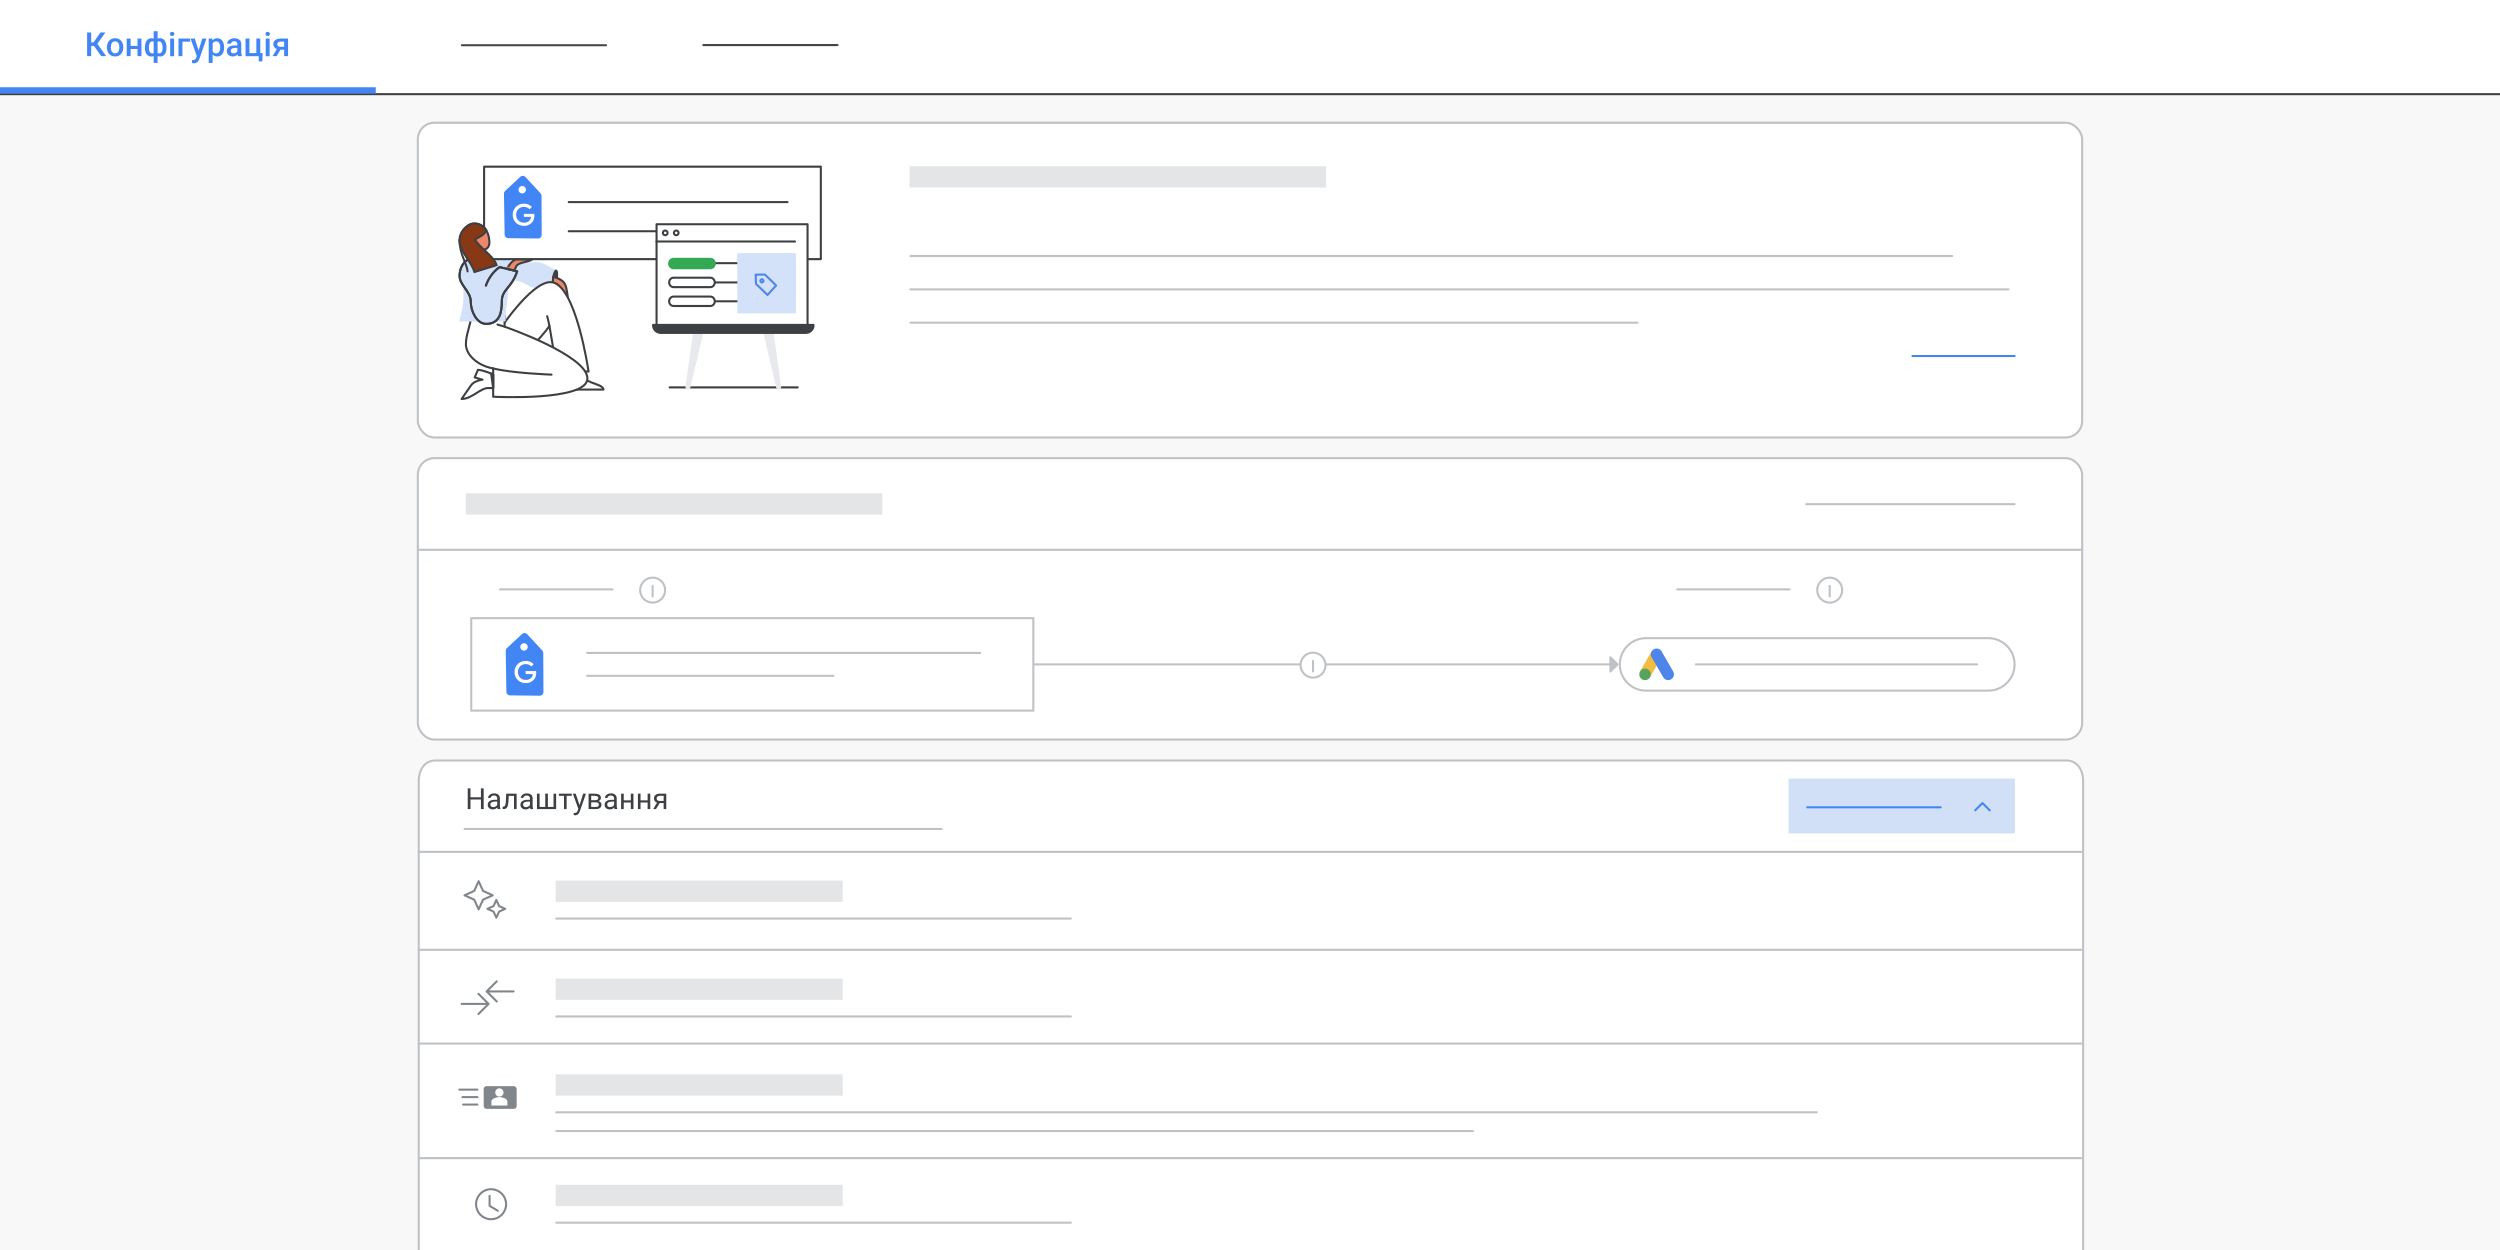 <?xml version="1.0" encoding="UTF-8"?>
<svg xmlns="http://www.w3.org/2000/svg" viewBox="0 0 1200 600">
  <rect x="0" y="0" width="1200" height="600" fill="#333333" stroke="none"/>
  <defs>
    <style>
      .cls-1 {
        fill: #3d4043;
      }

      .cls-1, .cls-2, .cls-3, .cls-4, .cls-5, .cls-6, .cls-7, .cls-8, .cls-9, .cls-10, .cls-11, .cls-12, .cls-13, .cls-14, .cls-15, .cls-16 {
        stroke-linejoin: round;
      }

      .cls-1, .cls-2, .cls-3, .cls-4, .cls-5, .cls-6, .cls-7, .cls-8, .cls-9, .cls-10, .cls-11, .cls-12, .cls-13, .cls-14, .cls-15, .cls-16, .cls-17 {
        stroke-linecap: round;
      }

      .cls-1, .cls-2, .cls-8, .cls-10, .cls-13, .cls-17 {
        stroke: #3d4043;
      }

      .cls-2 {
        fill: #893815;
      }

      .cls-3, .cls-9, .cls-14 {
        stroke: #bec1c5;
      }

      .cls-3, .cls-18 {
        fill: #bec1c5;
      }

      .cls-4 {
        fill: #80868b;
      }

      .cls-4, .cls-12 {
        stroke: #80868b;
      }

      .cls-5 {
        fill: #d2e0f7;
        stroke: #d2e0f7;
      }

      .cls-6 {
        stroke: #d4e2f9;
      }

      .cls-6, .cls-19 {
        fill: #d4e2f9;
      }

      .cls-7 {
        fill: #e7e9ec;
        stroke: #e7e9ec;
      }

      .cls-8, .cls-9, .cls-20, .cls-21, .cls-17, .cls-22 {
        fill: #fff;
      }

      .cls-10 {
        fill: #ee8668;
      }

      .cls-11, .cls-12, .cls-13, .cls-14, .cls-15 {
        fill: none;
      }

      .cls-11, .cls-16 {
        stroke: #4285f4;
      }

      .cls-15 {
        stroke: #4e85eb;
      }

      .cls-23 {
        fill: #f8f8f8;
      }

      .cls-24 {
        fill: #f2bc42;
      }

      .cls-25 {
        fill: #e4e5e7;
      }

      .cls-26, .cls-16 {
        fill: #4285f4;
      }

      .cls-27 {
        fill: #58a45c;
      }

      .cls-28 {
        fill: #3c4043;
      }

      .cls-29 {
        fill: #4e85eb;
      }

      .cls-16, .cls-21, .cls-22 {
        fill-rule: evenodd;
      }

      .cls-21 {
        stroke: #fff;
      }

      .cls-21, .cls-17, .cls-30 {
        stroke-miterlimit: 10;
      }

      .cls-30 {
        fill: #34a853;
        stroke: #34a853;
      }

      .cls-31 {
        opacity: .96;
      }
    </style>
  </defs>
  <g id="Layer_1" data-name="Layer 1">
    <polygon class="cls-23" points="1204.93 605.35 -4.7 605.35 -4.7 -5.42 1205.1 -5.42 1204.93 605.35"/>
    <rect class="cls-17" x="-2.37" y="-5" width="1207.3" height="50.2"/>
    <g>
      <g class="cls-31">
        <line class="cls-13" x1="290.88" y1="21.71" x2="221.69" y2="21.71"/>
      </g>
      <g class="cls-31">
        <line class="cls-13" x1="402" y1="21.63" x2="337.6" y2="21.63"/>
      </g>
    </g>
    <rect class="cls-26" x="-2.04" y="41.88" width="182.4" height="2.98"/>
    <g>
      <rect class="cls-9" x="200.55" y="58.91" width="798.9" height="151.09" rx="8.01" ry="8.01"/>
      <line class="cls-14" x1="937" y1="122.9" x2="437.02" y2="122.9"/>
      <line class="cls-14" x1="964" y1="138.9" x2="437.02" y2="138.9"/>
      <line class="cls-14" x1="786" y1="154.9" x2="437.02" y2="154.9"/>
      <line class="cls-11" x1="967" y1="170.9" x2="918" y2="170.9"/>
      <rect class="cls-25" x="436.56" y="79.79" width="199.94" height="10.22"/>
      <g>
        <path class="cls-8" d="m278.53,178.33c.88,6.17,10.6,5.3,11.15,8.66h-16.46s-.11-4.96.88-8.64l4.42-.02Z"/>
        <path class="cls-6" d="m228.82,123.57c3.59,0,5.57-1.49,10.4-.74,3.18.49,6.09,4.05,9.54,4.05s4.96-.61,8.68-.61,7.27,3.6,9.43,3.6l-.91,7.2c-2.24.17-6.05,1.24-8.95.75-2.9-.5-5.49-3.07-9.17-3.56-3.67-.5-8.83,3.15-12.92,2.49-4.09-.66-6.1-13.18-6.1-13.18Z"/>
        <path class="cls-1" d="m267.27,133.61c.3-1.98.15-3.65-.33-3.72-.49-.07-1.12,1.47-1.43,3.46-.3,1.98-.15,3.65.33,3.72.49.07,1.12-1.47,1.43-3.46Z"/>
        <path class="cls-10" d="m272.51,143.25s.07-1.7-.75-5.3c-.83-3.6-3.68-4.18-6.16-5.13,0,0-.23,1.61-.24,2.75,1.48.4,2.49,1.18,3.58,2.46,1.69,1.8,3.58,5.21,3.58,5.21Z"/>
        <path class="cls-8" d="m238.87,159.61s15.74-24.19,25.35-24.19c12.07,0,18.29,42.91,18.29,42.91h-15.06l-3.72-21.87s-10.6,15.74-21.54,15.74-3.31-12.59-3.31-12.59Z"/>
        <path class="cls-8" d="m226.12,151.49c0,4.14-2.49,8.78-2.49,13.75s5.47,10.27,13.09,11.6v13.59s45.23,2.32,45.23-8.78-39.76-24.85-39.76-24.85v-5.3h-16.07Z"/>
        <path class="cls-20" d="m236.72,176.84c9.11,2.32,28,2.98,28,2.98l-28-2.98Z"/>
        <path class="cls-13" d="m236.72,176.84c9.11,2.32,28,2.98,28,2.98"/>
        <path class="cls-20" d="m263.72,156.46s-.55-2.91-1.09-4.67l1.09,4.67Z"/>
        <path class="cls-13" d="m263.72,156.46s-.55-2.91-1.09-4.67"/>
        <path class="cls-20" d="m242.19,156.79c-1.11-.37-2.44-.74-3.39-1l3.39,1Z"/>
        <path class="cls-13" d="m242.19,156.79c-1.11-.37-2.44-.74-3.39-1"/>
        <path class="cls-6" d="m220.98,153.81h21.21c0-11.6,3.48-12.76-1.33-21.37-4.8-8.61-14.74-11.76-17.23-5.8-2.49,5.96,1.49,14.58-2.65,27.17Z"/>
        <path class="cls-8" d="m236.72,179.73v6.54h-2.55c-3.49,0-8.05,5.37-12.61,5.23,0,0,2.95-4.29,4.56-6.57,1.61-2.28,5.5-2.68,5.5-2.68l-3.76-1.07,1.54-3.67c3.29.3,7.32,2.23,7.32,2.23Z"/>
        <path class="cls-1" d="m236.72,186.31l-.98-7.02s.38.15.98.45v6.57Z"/>
        <path class="cls-19" d="m233.24,137.08c2.15-6.21,6.59-8.86,6.59-8.86l8.41,1.99c-2.65,8.2-7.37,8.61-7.37,14.41,0,5.05-.83,10.85-7.54,10.85-4.31,0-7.37-5.8-7.37-10.77s-5.63-7.87-5.38-12.76c.25-4.89,3.39-7.99,6.95-8.3"/>
        <path class="cls-13" d="m233.24,137.08c2.15-6.21,6.59-8.86,6.59-8.86l8.41,1.99c-2.65,8.2-7.37,8.61-7.37,14.41,0,5.05-.83,10.85-7.54,10.85-4.31,0-7.37-5.8-7.37-10.77s-5.63-7.87-5.38-12.76c.25-4.89,3.39-7.99,6.95-8.3"/>
        <path class="cls-10" d="m243.4,129.06c-.1-.02,2.18-4.57,4.83-4.57h7.29c-1.82,1.41-6.57,1.28-7.7,3.31l-.98,2.07-3.44-.81Z"/>
        <path class="cls-13" d="m233.24,137.08c2.15-6.21,6.59-8.86,6.59-8.86l8.41,1.99c-2.65,8.2-7.37,8.61-7.37,14.41,0,5.05-.83,10.85-7.54,10.85-4.31,0-7.37-5.8-7.37-10.77s-5.63-7.87-5.38-12.76c.25-4.89,3.39-7.99,6.95-8.3"/>
        <path class="cls-8" d="m394,80h-161.64v44.38h161.64v-44.38Z"/>
        <path class="cls-13" d="m220.56,115.12c0,6.94,3.54,11.27,3.87,15.16"/>
        <path class="cls-10" d="m232.19,124.49s-1.69-2.32-2.1-4.56c0,0,5.27,1.05,4.8-4.31-.41-4.73-2.49-8.28-7.54-8.28-2.43,0-4.64,1.98-4.64,5.62,0,4.72,4.8,5.59,2.05,11.44l7.42.08Z"/>
        <path class="cls-2" d="m233.34,110.36c0,2.17-5.31,4.49-5.31,4.49,1.27,3.42,9.17,8.12,10.33,12.43l-10.66,3.31c-1.11-4.53-7.13-9.89-7.13-15.46s7.55-11.74,12.78-4.76Z"/>
        <path class="cls-13" d="m321.42,185.95h61.47"/>
        <path class="cls-7" d="m374.46,185.69l-3.66-25.91h-3.91l6.18,26.16c.21.89,1.52.64,1.39-.26Z"/>
        <path class="cls-7" d="m329.51,185.69l3.66-25.91h3.91l-6.18,26.16c-.21.89-1.52.64-1.39-.26Z"/>
        <path class="cls-1" d="m386.82,159.79h-69.67c-2.03,0-3.68-1.65-3.68-3.68v-.14h77.03v.14c0,2.03-1.65,3.68-3.68,3.68Z"/>
        <g>
          <path class="cls-16" d="m250.1,85.23l-7.31,6.77c-.26.24-.4.57-.39.92l.32,19.7c.01.66.55,1.2,1.21,1.2l14.34.16c.68,0,1.24-.55,1.24-1.23l-.09-18.8c0-.31-.12-.6-.33-.83l-7.26-7.83c-.46-.5-1.23-.53-1.73-.07Z"/>
          <path class="cls-22" d="m252.45,91.07c0,.99-.81,1.79-1.8,1.78-.99,0-1.79-.81-1.78-1.79,0-.99.81-1.79,1.8-1.78.99,0,1.79.81,1.78,1.79Z"/>
          <path class="cls-20" d="m248.77,107.74c-.82-.47-1.47-1.11-1.95-1.92-.48-.81-.72-1.72-.72-2.72,0-1,.24-1.91.72-2.72.48-.81,1.13-1.45,1.95-1.92.82-.47,1.71-.7,2.69-.7.77,0,1.49.14,2.16.41.67.28,1.22.66,1.67,1.16l-1.11,1.11c-.33-.37-.73-.66-1.19-.86-.46-.2-.97-.3-1.54-.3-.66,0-1.27.16-1.84.47-.57.31-1.03.76-1.37,1.34-.34.58-.51,1.25-.51,2s.17,1.42.51,2c.34.58.8,1.03,1.37,1.34.57.31,1.19.47,1.86.47.61,0,1.12-.09,1.53-.27.41-.18.78-.42,1.1-.73.21-.21.39-.47.54-.79.15-.31.24-.66.29-1.03h-3.47s0-1.43,0-1.43h4.99c.05.27.07.54.07.83,0,.65-.1,1.27-.3,1.86-.2.6-.52,1.11-.96,1.55-.96,1.02-2.22,1.53-3.79,1.53-.97,0-1.87-.23-2.69-.7Z"/>
        </g>
        <line class="cls-13" x1="273" y1="97" x2="378" y2="97"/>
        <line class="cls-13" x1="273" y1="111" x2="378" y2="111"/>
        <g>
          <path class="cls-8" d="m387.63,107.63h-72.48v48.32h72.48v-48.32Z"/>
          <path class="cls-13" d="m315.16,115.93h66.44"/>
          <path class="cls-13" d="m319.31,112.91c.63,0,1.13-.51,1.13-1.13s-.51-1.13-1.13-1.13-1.13.51-1.13,1.13.51,1.13,1.13,1.13Z"/>
          <path class="cls-13" d="m324.59,112.91c.63,0,1.13-.51,1.13-1.13s-.51-1.13-1.13-1.13-1.13.51-1.13,1.13.51,1.13,1.13,1.13Z"/>
          <path class="cls-13" d="m342.42,135.56h12.08"/>
          <path class="cls-13" d="m343.09,126.33h12.08"/>
          <path class="cls-13" d="m342.42,144.62h12.08"/>
          <path class="cls-8" d="m340.98,137.82h-17.68c-1.17,0-2.11-1.01-2.11-2.26s.94-2.26,2.11-2.26h17.68c1.17,0,2.11,1.01,2.11,2.26s-.94,2.26-2.11,2.26Z"/>
          <path class="cls-30" d="m340.98,128.76h-17.68c-1.17,0-2.11-1.01-2.11-2.26s.94-2.26,2.11-2.26h17.68c1.17,0,2.11,1.01,2.11,2.26s-.94,2.26-2.11,2.26Z"/>
          <path class="cls-8" d="m340.98,146.88h-17.68c-1.17,0-2.11-1.01-2.11-2.26s.94-2.26,2.11-2.26h17.68c1.17,0,2.11,1.01,2.11,2.26s-.94,2.26-2.11,2.26Z"/>
          <path class="cls-6" d="m381.59,121.97h-27.18v27.93h27.18v-27.93Z"/>
          <path class="cls-15" d="m362.72,131.82l.15,4.43,5.54,5.35,4.13-4.59-5.41-5.23-4.4.04Z"/>
          <path class="cls-15" d="m366.25,134.25c.31.28.32.76.04,1.07-.28.31-.76.32-1.07.04-.31-.28-.32-.76-.04-1.07.28-.31.76-.32,1.07-.04"/>
        </g>
      </g>
    </g>
    <g>
      <rect class="cls-9" x="200.55" y="219.91" width="798.9" height="135.09" rx="8.01" ry="8.01"/>
      <line class="cls-14" x1="999" y1="263.9" x2="201.02" y2="263.9"/>
      <line class="cls-14" x1="294" y1="282.9" x2="240.02" y2="282.9"/>
      <line class="cls-14" x1="775" y1="318.9" x2="437.02" y2="318.9"/>
      <line class="cls-14" x1="967" y1="242" x2="867" y2="242"/>
      <rect class="cls-25" x="223.56" y="236.79" width="199.94" height="10.22"/>
      <g>
        <circle class="cls-14" cx="313.26" cy="283.26" r="6"/>
        <path class="cls-18" d="m313.76,281.26c0-.28-.22-.5-.5-.5s-.5.22-.5.5h1Zm-1,5c0,.28.22.5.5.5s.5-.22.5-.5h-1Zm0-5v5h1v-5h-1Z"/>
      </g>
      <line class="cls-14" x1="859" y1="282.9" x2="805.02" y2="282.9"/>
      <g>
        <circle class="cls-14" cx="878.26" cy="283.26" r="6"/>
        <path class="cls-18" d="m878.76,281.26c0-.28-.22-.5-.5-.5s-.5.22-.5.5h1Zm-1,5c0,.28.22.5.5.5s.5-.22.5-.5h-1Zm0-5v5h1v-5h-1Z"/>
      </g>
      <path class="cls-9" d="m496,296.72H226.21v44.38h269.79v-44.38Z"/>
      <path class="cls-9" d="m954.41,306.32h-164.32c-6.95,0-12.59,5.64-12.59,12.59h0c0,6.95,5.64,12.59,12.59,12.59h164.32c6.95,0,12.59-5.64,12.59-12.59h0c0-6.95-5.64-12.59-12.59-12.59Z"/>
      <g>
        <path class="cls-16" d="m250.95,304.69l-7.31,6.77c-.26.24-.4.57-.39.92l.32,19.7c.01.66.55,1.2,1.21,1.2l14.34.16c.68,0,1.24-.55,1.24-1.23l-.09-18.8c0-.31-.12-.6-.33-.83l-7.26-7.83c-.46-.5-1.23-.53-1.73-.07Z"/>
        <path class="cls-22" d="m253.31,310.54c0,.99-.81,1.79-1.8,1.78-.99,0-1.79-.81-1.78-1.79,0-.99.81-1.79,1.8-1.78.99,0,1.79.81,1.78,1.79Z"/>
        <path class="cls-20" d="m249.63,327.21c-.82-.47-1.47-1.11-1.95-1.92-.48-.81-.72-1.72-.72-2.72,0-1,.24-1.91.72-2.72.48-.81,1.13-1.45,1.95-1.92.82-.47,1.71-.7,2.69-.7.77,0,1.49.14,2.16.41.67.28,1.22.66,1.67,1.16l-1.11,1.11c-.33-.37-.73-.66-1.19-.86-.46-.2-.97-.3-1.54-.3-.66,0-1.27.16-1.84.47-.57.31-1.03.76-1.37,1.34-.34.58-.51,1.25-.51,2s.17,1.42.51,2c.34.58.8,1.03,1.37,1.34.57.31,1.19.47,1.86.47.61,0,1.12-.09,1.53-.27.41-.18.78-.42,1.1-.73.21-.21.39-.47.54-.79.15-.31.24-.66.29-1.03h-3.47s0-1.43,0-1.43h4.99c.05.27.07.54.07.83,0,.65-.1,1.27-.3,1.86-.2.6-.52,1.11-.96,1.55-.96,1.02-2.22,1.53-3.79,1.53-.97,0-1.87-.23-2.69-.7Z"/>
      </g>
      <g>
        <line class="cls-14" x1="281.86" y1="313.41" x2="470.5" y2="313.41"/>
        <line class="cls-14" x1="281.86" y1="324.41" x2="400" y2="324.41"/>
      </g>
      <rect class="cls-24" x="786.85" y="316.11" width="11.1" height="5.55" transform="translate(120.11 845.77) rotate(-60.01)"/>
      <path class="cls-29" d="m803.13,322.3l-5.55-9.61c-.77-1.33-2.46-1.78-3.79-1.02s-1.78,2.46-1.02,3.79l5.55,9.61c.77,1.33,2.46,1.78,3.79,1.02,1.33-.77,1.78-2.46,1.02-3.79Z"/>
      <circle class="cls-27" cx="789.63" cy="323.69" r="2.78"/>
      <line class="cls-14" x1="949" y1="318.9" x2="814.02" y2="318.9"/>
      <g>
        <circle class="cls-9" cx="630.26" cy="319.26" r="6"/>
        <path class="cls-18" d="m630.76,317.26c0-.28-.22-.5-.5-.5s-.5.22-.5.5h1Zm-1,5c0,.28.22.5.5.5s.5-.22.5-.5h-1Zm0-5v5h1v-5h-1Z"/>
      </g>
      <polygon class="cls-3" points="773 315.49 776.41 318.9 773 322.31 773 315.49"/>
    </g>
    <path class="cls-9" d="m999.89,606.12H201v-231.08c0-6.43,3.59-10.01,8.01-10.01h782.87c4.43,0,8.01,3.59,8.01,10.01v231.08Z"/>
    <line class="cls-14" x1="999" y1="408.9" x2="201.02" y2="408.9"/>
    <line class="cls-14" x1="999" y1="500.9" x2="201.02" y2="500.9"/>
    <line class="cls-14" x1="452" y1="397.9" x2="223.02" y2="397.9"/>
    <line class="cls-14" x1="514" y1="487.9" x2="267.02" y2="487.9"/>
    <rect class="cls-5" x="859" y="374.18" width="107.69" height="25.38"/>
    <polyline class="cls-11" points="948.09 388.95 951.57 385.46 955.05 388.95"/>
    <line class="cls-11" x1="867.5" y1="387.5" x2="931.5" y2="387.5"/>
    <rect class="cls-25" x="266.72" y="469.7" width="137.78" height="10.22"/>
    <g>
      <path class="cls-12" d="m246.5,475.88h-12.9m0,0l4.84,4.84m-4.84-4.84l4.84-4.84"/>
      <path class="cls-12" d="m221.6,481.88h12.9m0,0l-4.84-4.84m4.84,4.84l-4.84,4.84"/>
    </g>
    <line class="cls-14" x1="999" y1="455.9" x2="201.02" y2="455.9"/>
    <line class="cls-14" x1="514" y1="440.9" x2="267.02" y2="440.9"/>
    <rect class="cls-25" x="266.72" y="422.7" width="137.78" height="10.22"/>
    <line class="cls-14" x1="999" y1="555.9" x2="201.02" y2="555.9"/>
    <line class="cls-14" x1="872" y1="533.9" x2="267.02" y2="533.9"/>
    <line class="cls-14" x1="707" y1="542.9" x2="267.02" y2="542.9"/>
    <rect class="cls-25" x="266.72" y="515.7" width="137.78" height="10.22"/>
    <line class="cls-14" x1="514" y1="586.9" x2="267.02" y2="586.9"/>
    <rect class="cls-25" x="266.72" y="568.7" width="137.78" height="10.22"/>
    <g>
      <rect class="cls-4" x="232.67" y="521.84" width="14.83" height="9.92" rx=".86" ry=".86"/>
      <g id="box2_-person" data-name="box2 -person">
        <path class="cls-21" d="m239.7,527.1c-1.1,0-3.32.56-3.32,1.68v1.38s6.67-.01,6.67-.01v-1.38c0-1.08-2.23-1.67-3.34-1.66Z"/>
        <path class="cls-21" d="m239.7,525.89c.86,0,1.51-.69,1.5-1.51,0-.81-.69-1.51-1.51-1.5s-1.49.7-1.49,1.51.69,1.51,1.5,1.5Z"/>
      </g>
      <line class="cls-12" x1="229.16" y1="523.03" x2="220.5" y2="523.03"/>
      <line class="cls-12" x1="229.16" y1="526.61" x2="222" y2="526.61"/>
      <line class="cls-12" x1="229.16" y1="530.19" x2="222.29" y2="530.19"/>
    </g>
    <path class="cls-12" d="m238.96,581.17l-3.96-2.37v-4.79m.71-3.19c-3.98,0-7.2,3.23-7.2,7.21s3.22,7.21,7.2,7.21,7.22-3.23,7.22-7.21-3.23-7.21-7.22-7.21Z"/>
    <g>
      <path class="cls-12" d="m229.74,436.5l2.11-4.65,4.65-2.11-4.65-2.11-2.11-4.65-2.11,4.65-4.65,2.11,4.65,2.11,2.11,4.65Z"/>
      <path class="cls-12" d="m238.24,440.5l1.33-2.93,2.93-1.33-2.93-1.33-1.33-2.93-1.33,2.93-2.93,1.33,2.93,1.33,1.33,2.93Z"/>
    </g>
  </g>
  <g id="Layer_2" data-name="Layer 2">
    <g>
      <path class="cls-26" d="m43.76,15.58v11.38h-1.95v-11.38h1.95Zm6.84,0l-4.62,6.48h-2.77l-.27-1.7h1.95l3.31-4.78h2.4Zm-2,11.38l-3.68-5.19,1.27-1.51,4.77,6.7h-2.35Z"/>
      <path class="cls-26" d="m51.32,22.82v-.18c0-.61.09-1.18.27-1.7.18-.52.43-.98.77-1.37s.75-.69,1.23-.91c.49-.22,1.04-.32,1.65-.32s1.17.11,1.66.32c.49.22.9.52,1.24.91.34.39.6.84.77,1.37.18.52.27,1.09.27,1.7v.18c0,.61-.09,1.17-.27,1.7-.18.52-.44.98-.77,1.36-.34.39-.75.69-1.23.91s-1.03.32-1.65.32-1.17-.11-1.66-.32c-.49-.22-.9-.52-1.24-.91-.34-.39-.6-.84-.77-1.36-.18-.52-.27-1.09-.27-1.7Zm1.88-.18v.18c0,.38.04.74.12,1.08s.2.64.37.89c.17.25.38.46.64.6.26.15.57.22.93.22s.65-.07.91-.22.47-.35.64-.6c.17-.25.29-.55.37-.89.08-.34.12-.7.12-1.08v-.18c0-.38-.04-.73-.12-1.07-.08-.34-.21-.63-.38-.89-.17-.26-.38-.46-.64-.61s-.56-.22-.92-.22-.66.07-.92.22-.47.35-.64.61c-.17.26-.29.56-.37.89s-.12.69-.12,1.07Z"/>
      <path class="cls-26" d="m62.7,18.5v8.45h-1.88v-8.45h1.88Zm3.83,3.53v1.48h-4.38v-1.48h4.38Zm1.36-3.53v8.45h-1.88v-8.45h1.88Z"/>
      <path class="cls-26" d="m69.57,23v-.16c0-.53.04-1.02.12-1.48.08-.46.21-.87.38-1.24.17-.37.38-.68.63-.95s.54-.47.87-.61.7-.21,1.1-.21c.44,0,.81.08,1.13.24.32.16.59.38.81.68.22.29.4.64.53,1.04s.23.84.29,1.32v2.35c-.06.46-.15.88-.29,1.27-.14.39-.31.72-.53,1s-.49.5-.81.66c-.32.16-.71.23-1.15.23-.5,0-.94-.1-1.33-.3-.39-.2-.71-.49-.97-.86-.26-.37-.46-.81-.59-1.31s-.2-1.05-.2-1.65Zm1.88-.16v.16c0,.37.03.71.09,1.03.06.32.15.59.29.83.13.24.3.42.52.56.21.14.48.2.79.2.34,0,.62-.05.84-.16s.39-.25.5-.43.19-.39.23-.62v-3.23c-.03-.26-.1-.49-.22-.69-.12-.2-.28-.36-.5-.47s-.5-.17-.84-.17c-.31,0-.58.08-.79.23-.22.16-.39.37-.52.64s-.23.59-.29.95c-.06.36-.09.75-.09,1.15Zm2.31,7.38v-15.25h1.89v15.25h-1.89Zm6.16-7.38v.16c0,.6-.07,1.15-.2,1.65s-.33.94-.59,1.31c-.26.37-.58.66-.96.86s-.83.3-1.33.3c-.44,0-.83-.08-1.16-.23s-.6-.36-.83-.64c-.22-.27-.4-.6-.54-.97-.14-.37-.23-.78-.3-1.23v-2.45c.06-.48.16-.92.29-1.32s.31-.74.54-1.04.5-.52.82-.68c.32-.16.71-.24,1.15-.24.41,0,.77.07,1.1.21s.62.35.87.61.46.58.62.95c.17.37.29.78.38,1.24s.13.95.13,1.48Zm-1.88.16v-.16c0-.33-.02-.64-.06-.94-.04-.3-.11-.57-.19-.82s-.2-.46-.33-.65c-.14-.18-.3-.33-.49-.43-.19-.1-.41-.15-.66-.15-.34,0-.62.06-.84.17-.22.11-.39.27-.5.47-.11.2-.18.43-.21.69v3.33c.04.22.11.41.23.58s.29.3.5.39.5.14.84.14c.31,0,.58-.07.79-.2.22-.13.39-.32.53-.56.14-.24.24-.52.3-.84s.09-.66.09-1.03Z"/>
      <path class="cls-26" d="m81.55,16.29c0-.29.09-.52.29-.71.19-.19.45-.29.79-.29s.6.09.79.29c.19.19.29.43.29.71s-.1.52-.29.7c-.19.19-.46.28-.79.28s-.6-.09-.79-.28c-.19-.19-.29-.42-.29-.7Zm2.02,2.22v8.45h-1.89v-8.45h1.89Z"/>
      <path class="cls-26" d="m91.25,18.5v1.5h-3.69v6.95h-1.88v-8.45h5.57Z"/>
      <path class="cls-26" d="m93.49,18.5l2.01,6.33.34,1.98-1.3.34-3.07-8.65h2.03Zm1.3,7.53l2.3-7.53h2.02l-3.39,9.74c-.08.21-.18.43-.3.68s-.29.48-.49.7c-.2.22-.45.4-.75.54s-.66.21-1.08.21c-.17,0-.33-.01-.48-.04-.15-.03-.3-.06-.43-.09v-1.44s.11.01.18.02c.08,0,.14,0,.18,0,.31,0,.57-.04.78-.11.21-.08.38-.2.51-.36s.25-.39.34-.67l.61-1.64Z"/>
      <path class="cls-26" d="m102.06,20.13v10.08h-1.88v-11.7h1.73l.15,1.62Zm5.51,2.52v.16c0,.61-.07,1.18-.21,1.71-.14.52-.35.98-.63,1.37-.28.39-.62.69-1.03.9s-.88.32-1.41.32-.99-.1-1.38-.29c-.39-.2-.73-.47-1-.83-.27-.36-.49-.78-.65-1.27s-.28-1.02-.35-1.61v-.63c.07-.62.18-1.18.35-1.69s.38-.94.65-1.3c.27-.36.6-.65.99-.84s.85-.3,1.37-.3,1,.1,1.41.31c.41.21.76.5,1.04.88s.49.83.63,1.36.21,1.12.21,1.76Zm-1.88.16v-.16c0-.39-.04-.75-.11-1.09-.07-.34-.19-.63-.34-.89s-.36-.45-.6-.6-.53-.21-.87-.21-.62.06-.86.17c-.24.11-.44.27-.6.46-.16.2-.29.43-.38.69-.09.26-.15.55-.19.86v1.52c.06.38.17.72.32,1.03.15.31.37.56.64.75.28.18.64.28,1.07.28.34,0,.63-.07.87-.22.24-.15.44-.35.59-.61.15-.26.27-.56.34-.89.07-.34.11-.7.11-1.08Z"/>
      <path class="cls-26" d="m114.2,21.82l.02,1.16h-1.35c-.35,0-.66.03-.92.1s-.49.16-.66.29c-.18.12-.31.28-.4.45-.09.18-.13.38-.13.6s.05.43.16.61c.1.18.26.33.46.43.2.1.44.16.73.16.38,0,.72-.08,1.01-.24s.52-.35.68-.59c.17-.23.25-.45.27-.66l.61.84c-.06.21-.17.44-.32.69-.15.25-.35.48-.59.7s-.53.4-.87.54-.72.21-1.16.21c-.55,0-1.04-.11-1.48-.33-.43-.22-.77-.52-1.02-.9-.25-.38-.37-.81-.37-1.29,0-.45.08-.84.25-1.19.17-.35.42-.64.75-.87.33-.23.74-.41,1.21-.54.48-.12,1.03-.18,1.64-.18h1.48Zm-.27,3.45v-4.03c0-.3-.05-.56-.16-.78s-.28-.39-.5-.51c-.22-.12-.5-.18-.83-.18-.31,0-.57.05-.8.16-.22.1-.4.25-.52.42s-.19.38-.19.6h-1.88c0-.33.08-.66.24-.97.16-.31.4-.59.7-.84.31-.25.67-.44,1.1-.58.43-.14.91-.21,1.44-.21.63,0,1.2.11,1.69.32s.88.54,1.16.96c.28.43.43.97.43,1.61v3.76c0,.39.03.73.08,1.04s.13.57.24.79v.12h-1.93c-.09-.2-.16-.46-.21-.78-.05-.32-.07-.62-.07-.92Z"/>
      <path class="cls-26" d="m117.85,26.96v-8.45h1.88v6.95h3.31v-6.95h1.89v8.45h-7.09Zm8.23-1.49l-.15,4h-1.73v-2.51h-1.02v-1.49h2.89Z"/>
      <path class="cls-26" d="m127.41,16.29c0-.29.09-.52.29-.71.19-.19.45-.29.79-.29s.6.09.79.29c.19.19.29.43.29.71s-.1.52-.29.7c-.19.19-.46.28-.79.28s-.6-.09-.79-.28c-.19-.19-.29-.42-.29-.7Zm2.02,2.22v8.45h-1.89v-8.45h1.89Z"/>
      <path class="cls-26" d="m133.27,22.82h1.95l-2.4,4.13h-1.95l2.39-4.13Zm1.38-4.32h3.62v8.45h-1.88v-6.97h-1.75c-.35,0-.65.06-.88.18-.23.12-.4.28-.51.48s-.16.39-.16.6.05.4.15.59.26.34.48.46c.22.12.49.18.82.18h2.48v1.38h-2.48c-.52,0-.99-.07-1.4-.2-.41-.13-.76-.32-1.05-.55-.29-.24-.51-.52-.66-.84-.15-.32-.23-.67-.23-1.05s.08-.75.23-1.08.38-.61.68-.86c.29-.25.65-.43,1.08-.57.42-.13.9-.2,1.44-.2Z"/>
    </g>
    <g>
      <path class="cls-28" d="m225.83,378.41v9.95h-1.32v-9.95h1.32Zm5.18,4.28v1.07h-5.39v-1.07h5.39Zm1.15-4.28v9.95h-1.31v-9.95h1.31Z"/>
      <path class="cls-28" d="m238.89,383.88v.89s-1.26,0-1.26,0c-.36,0-.68.03-.96.09s-.52.14-.71.26-.34.26-.44.43-.15.37-.15.6.05.44.16.64.26.34.47.45c.21.11.47.17.78.17.39,0,.73-.08,1.03-.25s.53-.36.71-.6c.18-.24.27-.47.28-.69l.54.61c-.03.19-.12.4-.26.64s-.33.45-.56.67c-.23.21-.51.39-.83.53-.32.14-.68.21-1.08.21-.5,0-.94-.1-1.32-.29-.38-.2-.67-.46-.88-.79-.21-.33-.31-.7-.31-1.11s.08-.75.23-1.05.38-.56.67-.76.64-.36,1.05-.46.87-.16,1.37-.16h1.47Zm-.22,3.22v-3.81c0-.29-.06-.55-.17-.76-.12-.22-.29-.38-.52-.5s-.52-.18-.86-.18c-.32,0-.6.05-.84.16-.24.11-.43.25-.56.43-.13.18-.2.37-.2.57h-1.26c0-.26.07-.53.21-.79s.33-.5.59-.71c.26-.21.57-.38.93-.51.36-.13.77-.19,1.21-.19.54,0,1.01.09,1.43.27.41.18.74.46.97.82.23.37.35.83.35,1.38v3.45c0,.25.02.51.06.79.04.28.11.52.2.72v.11h-1.32c-.06-.15-.11-.34-.15-.58s-.05-.47-.05-.68Z"/>
      <path class="cls-28" d="m242.99,380.96h1.27l-.19,3.57c-.03.55-.08,1.04-.15,1.46-.07.42-.17.78-.29,1.08-.12.3-.27.55-.45.73-.18.19-.39.33-.65.42s-.54.13-.87.13h-.4v-1.11l.27-.02c.2-.01.36-.06.5-.14.14-.08.26-.19.35-.35s.17-.35.24-.59c.06-.24.11-.53.14-.86.03-.33.06-.72.08-1.16l.14-3.17Zm3.88,0v1.05h-3.58v-1.05h3.58Zm1.11,0v7.4h-1.26v-7.4h1.26Z"/>
      <path class="cls-28" d="m254.6,383.88v.89s-1.26,0-1.26,0c-.36,0-.68.03-.96.09s-.52.14-.71.26-.34.26-.44.43-.15.37-.15.6.05.44.16.64.26.34.47.45c.21.11.47.17.78.17.39,0,.73-.08,1.03-.25s.53-.36.71-.6c.18-.24.27-.47.28-.69l.54.61c-.03.19-.12.4-.26.64s-.33.45-.56.67c-.23.21-.51.39-.83.53-.32.14-.68.21-1.08.21-.5,0-.94-.1-1.32-.29-.38-.2-.67-.46-.88-.79-.21-.33-.31-.7-.31-1.11s.08-.75.23-1.05.38-.56.67-.76.64-.36,1.05-.46.87-.16,1.37-.16h1.47Zm-.22,3.22v-3.81c0-.29-.06-.55-.17-.76-.12-.22-.29-.38-.52-.5s-.52-.18-.86-.18c-.32,0-.6.05-.84.16-.24.11-.43.25-.56.43-.13.18-.2.37-.2.57h-1.26c0-.26.07-.53.21-.79s.33-.5.59-.71c.26-.21.57-.38.93-.51.36-.13.77-.19,1.21-.19.54,0,1.01.09,1.43.27.41.18.74.46.97.82.23.37.35.83.35,1.38v3.45c0,.25.02.51.06.79.04.28.11.52.2.72v.11h-1.32c-.06-.15-.11-.34-.15-.58s-.05-.47-.05-.68Z"/>
      <path class="cls-28" d="m257.75,380.96h1.26v6.36h2.71v-6.36h1.27v6.36h2.7v-6.36h1.26v7.4h-9.21v-7.4Z"/>
      <path class="cls-28" d="m274.46,380.96v1.03h-6.19v-1.03h6.19Zm-2.48,0v7.4h-1.27v-7.4h1.27Z"/>
      <path class="cls-28" d="m276.34,380.96l1.92,5.74.33,1.33-.91.46-2.72-7.54h1.38Zm1.51,6.63l2.06-6.63h1.35l-2.97,8.54c-.07.18-.16.38-.27.59-.11.21-.25.41-.43.6s-.38.35-.63.47c-.24.12-.53.18-.87.18-.1,0-.23-.01-.38-.04s-.26-.05-.33-.07v-1.03s.09.01.17.02c.08,0,.13.01.17.01.29,0,.53-.04.73-.11s.37-.2.51-.38c.14-.18.26-.42.36-.72l.53-1.44Z"/>
      <path class="cls-28" d="m285.87,385.11h-2.43v-1.01s1.97,0,1.97,0c.39,0,.72-.04.98-.12.26-.08.46-.19.59-.35s.2-.35.2-.57c0-.18-.04-.33-.11-.47-.08-.13-.19-.25-.34-.33s-.34-.15-.56-.2c-.22-.04-.48-.06-.78-.06h-1.62v6.37h-1.26v-7.4h2.88c.47,0,.89.04,1.27.12.38.08.7.21.96.37.27.17.47.38.61.63s.21.56.21.9c0,.22-.05.44-.14.64s-.23.38-.4.53-.4.28-.66.38-.56.16-.9.19l-.49.38Zm0,3.25h-2.88l.63-1.03h2.26c.35,0,.64-.04.88-.13s.41-.22.52-.38c.12-.17.17-.37.17-.6s-.06-.43-.17-.6c-.12-.17-.29-.29-.52-.38s-.52-.13-.88-.13h-1.92v-1.01h2.41l.46.38c.41.03.75.13,1.03.3s.5.38.64.64.22.54.22.84c0,.35-.07.65-.19.92-.13.26-.32.48-.56.66s-.54.31-.9.4-.75.13-1.19.13Z"/>
      <path class="cls-28" d="m294.98,383.88v.89s-1.26,0-1.26,0c-.36,0-.68.03-.96.09s-.52.14-.71.26-.34.26-.44.43-.15.37-.15.6.05.44.16.64.26.34.48.45c.21.11.47.17.78.17.39,0,.73-.08,1.03-.25s.53-.36.71-.6c.17-.24.27-.47.28-.69l.54.61c-.03.19-.12.4-.26.64s-.33.45-.56.67c-.24.21-.51.39-.83.53-.32.14-.68.21-1.08.21-.5,0-.94-.1-1.32-.29-.38-.2-.67-.46-.88-.79-.21-.33-.31-.7-.31-1.11s.08-.75.23-1.05.38-.56.67-.76.64-.36,1.05-.46.87-.16,1.37-.16h1.47Zm-.22,3.22v-3.81c0-.29-.06-.55-.17-.76-.12-.22-.29-.38-.52-.5s-.52-.18-.86-.18c-.32,0-.6.05-.84.16-.24.11-.43.25-.56.43-.13.18-.2.37-.2.57h-1.26c0-.26.07-.53.21-.79s.33-.5.59-.71c.26-.21.57-.38.93-.51.36-.13.77-.19,1.21-.19.54,0,1.01.09,1.42.27.41.18.74.46.97.82.24.37.35.83.35,1.38v3.45c0,.25.02.51.07.79.04.28.11.52.19.72v.11h-1.32c-.06-.15-.11-.34-.15-.58s-.05-.47-.05-.68Z"/>
      <path class="cls-28" d="m299.39,380.96v7.4h-1.26v-7.4h1.26Zm3.64,3.21v1.03h-3.91v-1.03h3.91Zm1.03-3.21v7.4h-1.27v-7.4h1.27Z"/>
      <path class="cls-28" d="m307.46,380.96v7.4h-1.26v-7.4h1.26Zm3.64,3.21v1.03h-3.91v-1.03h3.91Zm1.03-3.21v7.4h-1.27v-7.4h1.27Z"/>
      <path class="cls-28" d="m315.66,384.83h1.37l-2.14,3.53h-1.37l2.14-3.53Zm1.06-3.87h3.09v7.4h-1.26v-6.37h-1.83c-.36,0-.65.06-.88.18s-.39.28-.5.47-.16.39-.16.59.05.39.14.58.25.34.45.45.47.18.79.18h2.32v1.04h-2.32c-.42,0-.8-.06-1.13-.17s-.61-.27-.83-.48-.4-.44-.52-.72-.18-.58-.18-.9.06-.62.19-.9c.12-.27.31-.51.55-.72.24-.21.53-.36.88-.48.35-.11.75-.17,1.19-.17Z"/>
    </g>
  </g>
</svg>